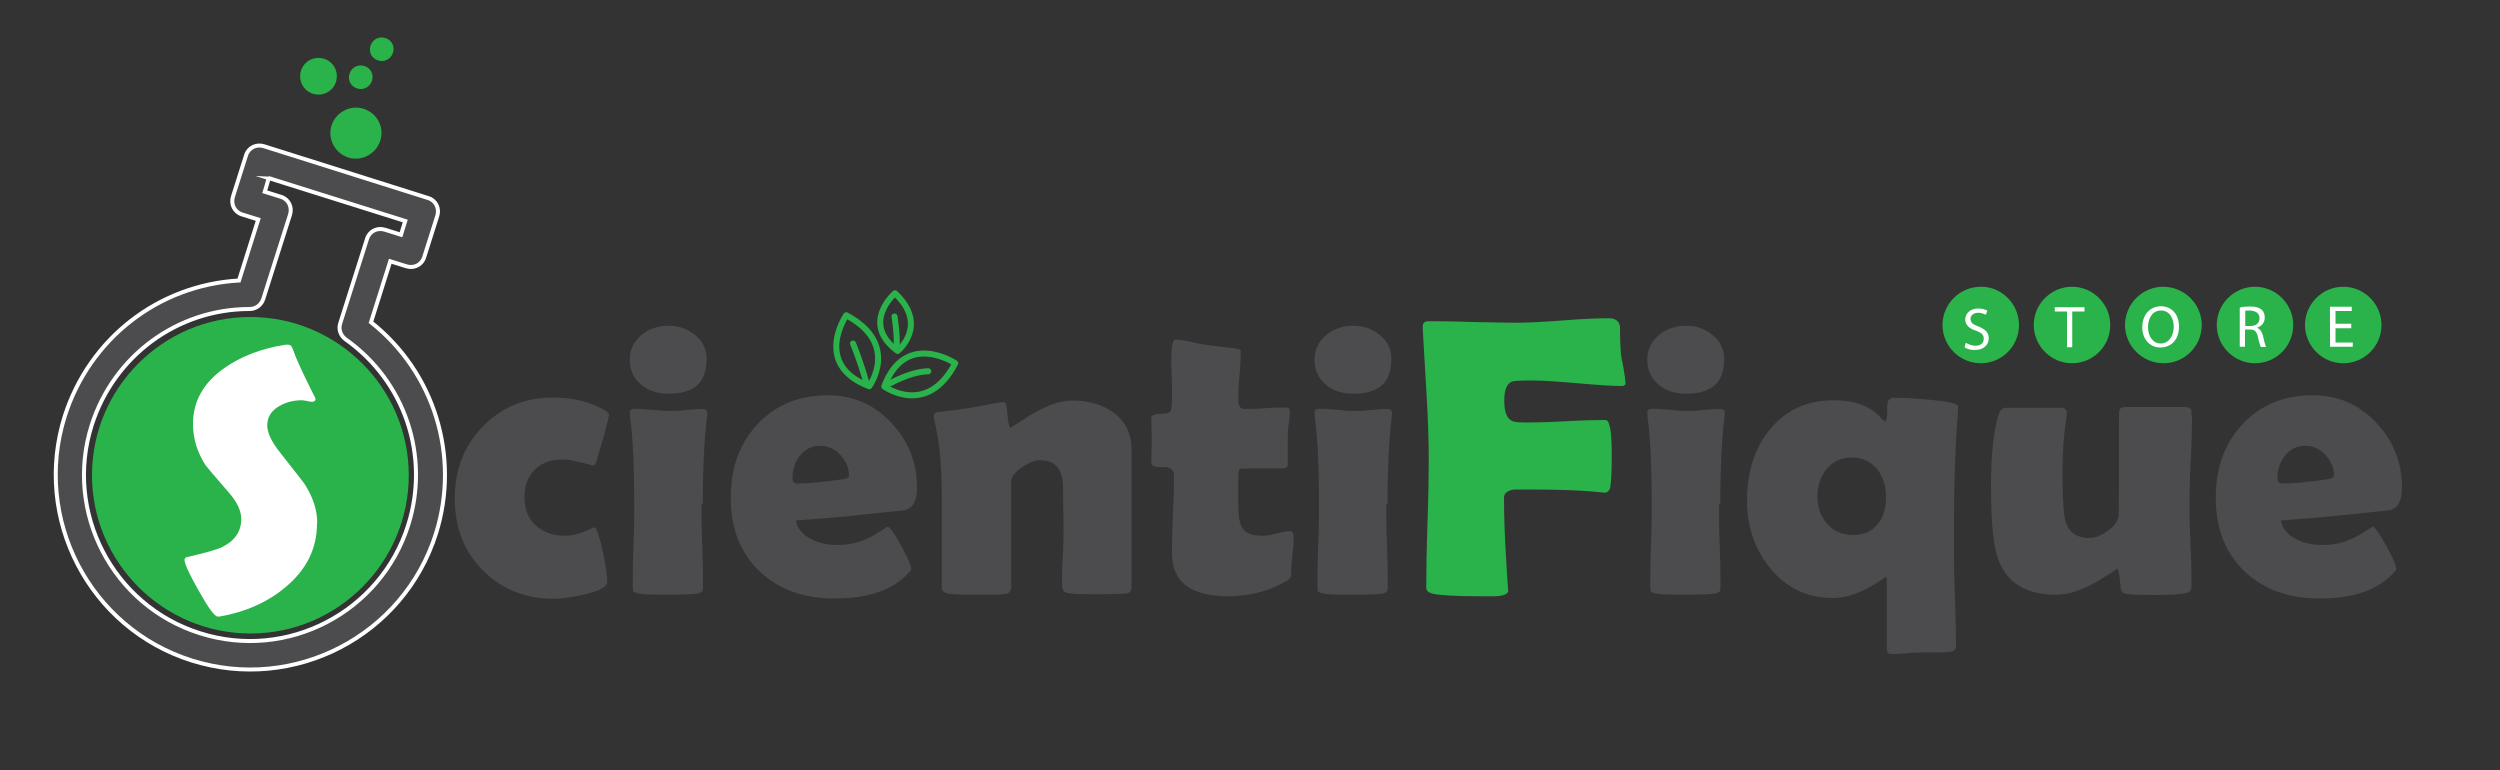 <?xml version="1.0" encoding="utf-8"?>
<!-- Generator: Adobe Illustrator 27.0.1, SVG Export Plug-In . SVG Version: 6.00 Build 0)  -->
<svg version="1.1" id="Layer_1" xmlns="http://www.w3.org/2000/svg" xmlns:xlink="http://www.w3.org/1999/xlink" x="0px" y="0px"
	 viewBox="0 0 1000 308" style="enable-background:new 0 0 1000 308;" xml:space="preserve">
<rect x="0" y="0" width="1000" height="308" fill="#333333" stroke="none"/>
<style type="text/css">
	.st0{clip-path:url(#SVGID_00000142857264637608266910000016124842657878834878_);}
	.st1{clip-path:url(#SVGID_00000173852794396085803430000016527058099643467940_);}
	.st2{fill:#4C4B4D;}
	.st3{fill:none;stroke:#FFFFFF;stroke-width:1.6;stroke-miterlimit:10;}
	.st4{fill:#2AB34B;}
	.st5{clip-path:url(#SVGID_00000182524141494368160520000005328442913478848163_);}
	.st6{fill:#FFFFFF;}
	.st7{clip-path:url(#SVGID_00000092435095682285684910000012416721494773610935_);}
	.st8{clip-path:url(#SVGID_00000067213233099492687980000002348702630577013155_);}
	.st9{clip-path:url(#SVGID_00000109001552411406040870000008462267501610385318_);}
	.st10{clip-path:url(#SVGID_00000040541518603515694330000002521604467806388111_);}
	.st11{clip-path:url(#SVGID_00000018930525570159854550000018019239702950970283_);}
	.st12{fill:none;stroke:#2AB34B;stroke-width:2.4;stroke-linecap:round;stroke-linejoin:round;}
</style>
<g>
	<defs>
		<rect id="SVGID_1_" x="-7.2" y="-327" width="997" height="997"/>
	</defs>
	<clipPath id="SVGID_00000163780608900618635330000003375127270769653941_">
		<use xlink:href="#SVGID_1_"  style="overflow:visible;"/>
	</clipPath>
	<g style="clip-path:url(#SVGID_00000163780608900618635330000003375127270769653941_);">
		<g>
			<defs>
				<rect id="SVGID_00000072270416221814354870000012022509470245918613_" x="-7.2" y="-327" width="997" height="997"/>
			</defs>
			<clipPath id="SVGID_00000034050618054618269380000007922683696930375098_">
				<use xlink:href="#SVGID_00000072270416221814354870000012022509470245918613_"  style="overflow:visible;"/>
			</clipPath>
			<g style="clip-path:url(#SVGID_00000034050618054618269380000007922683696930375098_);">
				<path class="st2" d="M76.7,264.2c-40.9-12.9-63.7-56.7-50.8-97.7c9.9-31.1,37.5-52.5,69.7-54.3l7.7-24.4l-6.4-2
					c-3.1-0.9-4.7-4.1-3.7-7.2l5.2-16.4c0.9-3.1,4.1-4.7,7.2-3.7l65.6,20.7c3.1,0.9,4.7,4.1,3.7,7.2l-5.2,16.4
					c-0.9,3.1-4.1,4.7-7.2,3.7l-6.4-2l-7.7,24.4c25.3,20,35.7,53.5,26,84.5C161.5,254.3,117.7,277.1,76.7,264.2 M105.9,76.7l6.4,2
					c3.1,0.9,4.7,4.1,3.7,7.2l-10.7,33.7c-0.8,2.4-2.9,4-5.5,4c-28.9,0-54.3,18.8-63.1,46.4c-11.1,34.9,8.4,72.3,43.3,83.3
					c34.9,11.1,72.3-8.4,83.3-43.3c8.7-27.6-1.3-57.5-25.1-74.3c-2-1.5-2.9-4-2.1-6.4l10.7-33.7c0.9-3.1,4.1-4.7,7.2-3.7l6.4,2
					l1.7-5.5l-54.7-17.2C107.6,71.2,105.9,76.7,105.9,76.7z"/>
				<path class="st3" d="M76.7,264.2c-40.9-12.9-63.7-56.7-50.8-97.7c9.9-31.1,37.5-52.5,69.7-54.3l7.7-24.4l-6.4-2
					c-3.1-0.9-4.7-4.1-3.7-7.2l5.2-16.4c0.9-3.1,4.1-4.7,7.2-3.7l65.6,20.7c3.1,0.9,4.7,4.1,3.7,7.2l-5.2,16.4
					c-0.9,3.1-4.1,4.7-7.2,3.7l-6.4-2l-7.7,24.4c25.3,20,35.7,53.5,26,84.5C161.5,254.3,117.7,277.1,76.7,264.2z M105.9,76.7l6.4,2
					c3.1,0.9,4.7,4.1,3.7,7.2l-10.7,33.7c-0.8,2.4-2.9,4-5.5,4c-28.9,0-54.3,18.8-63.1,46.4c-11.1,34.9,8.4,72.3,43.3,83.3
					c34.9,11.1,72.3-8.4,83.3-43.3c8.7-27.6-1.3-57.5-25.1-74.3c-2-1.5-2.9-4-2.1-6.4l10.7-33.7c0.9-3.1,4.1-4.7,7.2-3.7l6.4,2
					l1.7-5.5l-54.7-17.2C107.6,71.2,105.9,76.7,105.9,76.7z"/>
			</g>
		</g>
		<g>
			<path class="st2" d="M237.2,186.2c0,0-1.6-0.4-4.7-1.2c-3.1-0.8-5.6-1.2-7.5-1.2c-4.7,0-8.3,1.3-11.1,4.1
				c-2.8,2.8-4.1,6.4-4.1,11.1c0,4.7,1.5,8.5,4.5,11.2c3.1,2.7,6.9,4.1,11.7,4.1c2.3,0,4.8-0.5,7.7-1.7c2.8-1.2,4.1-1.7,4-1.7
				c0.9,0,2,3.3,3.5,9.9c1.2,6,1.7,10,1.7,12s-3.2,3.6-9.6,5.1c-4.9,1.1-8.9,1.6-12,1.6c-11.3,0-20.8-3.9-28.3-11.5
				c-7.5-7.6-11.1-17.2-11.1-28.7s3.7-20.9,11.2-28.7c7.5-7.7,16.8-11.6,28.1-11.6c7.7,0,14.5,1.6,20.4,4.9c1.3,0.7,2,1.5,2,2.1
				c0,0.7-0.8,3.7-2.3,9.2c-1.5,5.2-2.4,8.4-2.8,9.5c-0.4,1.1-0.9,1.6-1.3,1.6L237.2,186.2z"/>
			<path class="st2" d="M280.6,201.7c0,3.7,0,9.5,0.3,16.9c0.3,7.5,0.3,13.1,0.3,16.8c0,1.1-0.7,1.7-2,2c-1.7,0.3-5.7,0.5-11.9,0.5
				c-6.1,0-10.3-0.1-12-0.5c-1.2-0.3-1.9-0.5-2.1-1.1c0-0.1-0.1-0.9-0.1-2.3c0-3.6,0-8.9,0.3-16.1c0.3-7.2,0.3-12.5,0.3-16.1
				c0-14.7-0.5-26.4-1.7-35.1c0-0.8-0.1-1.3-0.1-1.6c0-1.1,0.7-1.6,2.1-1.6c1.5,0,3.6,0.1,6.7,0.4c2.9,0.3,5.2,0.5,6.7,0.5
				c1.5,0,3.7,0,6.8-0.4c3.1-0.3,5.2-0.4,6.8-0.4c1.2,0,1.9,0.5,1.9,1.6c0,0.3,0,0.7-0.1,1.5c-1.2,10.1-1.7,21.7-1.7,35.1
				L280.6,201.7z M282.6,144c0,9.1-5.1,13.5-15.2,13.5c-4.4,0-8-1.2-10.8-3.5c-3.1-2.5-4.7-5.9-4.7-10.1s1.6-7.3,4.8-10
				c2.9-2.4,6.5-3.6,10.7-3.6c4.1,0,7.5,1.2,10.5,3.6c3.2,2.5,4.8,5.9,4.8,9.9L282.6,144z"/>
			<path class="st2" d="M366.8,195.2c0,5.2-1.7,8.3-5.1,8.9c-0.5,0-5.9,0.7-16.1,1.7c-6.1,0.7-15.2,1.5-27.3,2.4
				c0.7,3.3,2.9,6,6.7,7.7c3.1,1.5,6.4,2.1,10.3,2.1c4.7,0,9.2-1.2,13.9-3.7c2-1.2,3.9-2.5,5.9-3.7c1.1,0.5,2.9,3.2,5.5,7.9
				c2.5,4.8,3.9,7.7,3.9,9.1c0,0.4-0.4,0.9-1.2,1.7c-6.3,6.8-16.1,10.1-29.5,10.1c-12.3,0-22.3-3.6-29.9-10.8
				c-7.7-7.3-11.6-17.1-11.6-29.3c0-12.3,3.5-21.7,10.4-29.3c7.2-7.9,16.7-11.9,28.4-11.9c10,0,18.4,3.6,25.3,10.9
				c6.9,7.2,10.4,15.9,10.4,25.9L366.8,195.2z M339.6,190.4c0-3.2-1.2-6-3.5-8.5c-2.3-2.4-5.1-3.6-8.1-3.6s-6,1.3-8.1,4.1
				c-2,2.5-2.9,5.5-2.9,8.9c0,1.5,0.7,2.1,2.1,2.1c3.9,0,9.7-0.5,17.9-1.7c1.7-0.3,2.5-0.7,2.5-1.2L339.6,190.4z"/>
			<path class="st2" d="M452.6,235c0,1.3-0.7,2.3-2.1,2.4c-1.5,0.1-5.2,0.3-11.3,0.3c-6.5,0-10.5-0.1-12.1-0.5
				c-1.6-0.3-2.3-1.3-2.3-3.2c0-2.4,0-6.1,0.3-11.1c0.3-4.9,0.3-8.7,0.3-11.1c0-1.9,0-4.8-0.1-8.5c0-3.9-0.1-6.7-0.1-8.5
				c0-7.1-3.1-10.7-9.2-10.7c-2,0-4.4,0.9-7.1,2.7c-2.9,2-4.4,3.9-4.4,5.9v42c0,1.7-0.8,2.7-2.4,2.9c-1.9,0.3-5.5,0.3-11.1,0.3
				c-6,0-10-0.1-11.9-0.5c-1.6-0.3-2.4-1.1-2.4-2.5c0-4,0-10.1,0-18.3c0-8.1,0-14.3,0-18.4c0-12.9-1.1-23.1-3.1-30.4
				c0-0.5-0.1-0.8-0.1-1.2c0-0.8,0.4-1.5,1.2-1.7c3.2-0.4,7.6-0.9,13.1-1.7c8.3-1.6,12.9-2.4,13.9-2.4c0.5,0,1.1,1.7,1.3,5.2
				c0.3,3.5,0.8,5.2,1.3,5.2c-0.5,0,2.3-1.7,8.4-5.5c6.1-3.6,11.5-5.5,16.1-5.5c6.5,0,12.1,1.6,16.5,4.7c4.9,3.6,7.3,8.5,7.3,14.9
				v24.8c0,3.3,0,8.4,0,15.1c0,6.7,0,11.7,0,15.1L452.6,235z"/>
			<path class="st2" d="M517.5,214.5c0,1.6-0.1,3.9-0.5,7.1c-0.4,3.2-0.5,5.5-0.5,6.9c0,1.5-0.1,2.4-0.5,2.8
				c-0.3,0.4-1.2,1.1-2.5,1.7c-6.7,3.7-14.1,5.5-22.3,5.5c-14.9,0-22.4-5.7-22.4-17.2c0-3.5,0-8.5,0.4-15.5c0.3-6.8,0.4-12,0.4-15.5
				c0-2.3-1.3-3.5-4-3.5h-1.1c0,0-0.8,0-1.1,0c-2,0-2.9-0.7-2.9-2.1c0-0.8,0-2.1,0.1-3.9c0-1.7,0.1-2.9,0.1-3.9c0-1.1,0-2.8-0.1-4.9
				c0-2.3-0.1-3.9-0.1-4.9s1.6-1.6,4.9-1.7c1.9,0,2.9-0.5,3.1-1.6c0.3-2,0.4-5.1,0.3-9.3c-0.3-6.7-0.3-9.9-0.3-9.6
				c0-6,0.5-9.1,1.7-9.1c1.3,0,3.3,0.3,6,0.9c2.9,0.7,4.9,1.1,6.1,1.2c2.7,0.4,6.7,0.8,12,1.5c1.3,0,2,0.5,2,1.3
				c0,2.1-0.1,5.2-0.5,9.5c-0.4,4.1-0.5,7.3-0.5,9.5c0,2.5,0.8,3.9,2.3,3.9c1.9,0,4.5,0,8.3-0.3s6.4-0.3,8.3-0.3
				c1.2,0,1.7,0.4,1.7,1.2c0,1.2,0,2.9-0.4,5.3s-0.4,4.1-0.4,5.3c0,1.2,0,3.1,0,5.5s0,4.1,0,5.5c0,1.1-0.8,1.6-2.3,1.6
				c-1.1,0-2.8,0-5.2,0c-2.4,0-4.1,0-5.2,0h-5.9c-0.8,0-1.2,1.1-1.2,3.5v5.5c0,2.5,0,4.3,0,5.5c0,4.4,0.5,7.3,1.5,9.1
				c1.3,2.3,4.1,3.3,8.3,3.3c1.3,0,3.2-0.3,5.6-0.9c2.4-0.7,4.1-0.9,5.1-0.9c1.1,0,1.6,0.5,1.6,1.7L517.5,214.5z"/>
			<path class="st2" d="M554.5,201.7c0,3.7,0,9.5,0.3,16.9c0.3,7.5,0.3,13.1,0.3,16.8c0,1.1-0.7,1.7-2,2c-1.7,0.3-5.7,0.5-11.9,0.5
				s-10.3-0.1-12-0.5c-1.2-0.3-1.9-0.5-2.1-1.1c0-0.1-0.1-0.9-0.1-2.3c0-3.6,0-8.9,0.3-16.1c0.3-7.2,0.3-12.5,0.3-16.1
				c0-14.7-0.5-26.4-1.7-35.1c0-0.8-0.1-1.3-0.1-1.6c0-1.1,0.7-1.6,2.1-1.6s3.6,0.1,6.7,0.4c2.9,0.3,5.2,0.5,6.7,0.5
				c1.5,0,3.7,0,6.8-0.4c3.1-0.3,5.2-0.4,6.8-0.4c1.2,0,1.9,0.5,1.9,1.6c0,0.3,0,0.7-0.1,1.5c-1.2,10.1-1.7,21.7-1.7,35.1
				L554.5,201.7z M556.5,144c0,9.1-5.1,13.5-15.2,13.5c-4.4,0-8-1.2-10.8-3.5c-3.1-2.5-4.7-5.9-4.7-10.1s1.6-7.3,4.8-10
				c2.9-2.4,6.5-3.6,10.7-3.6c4.1,0,7.5,1.2,10.5,3.6c3.2,2.5,4.8,5.9,4.8,9.9L556.5,144z"/>
		</g>
		<path class="st4" d="M650.3,153.6c0,0-0.5,0.8-1.6,0.8c-3.9,0-9.7-0.4-17.7-1.1c-8-0.7-13.9-1.1-17.7-1.1c-4.9,0-7.9,0.1-8.7,0.5
			c-1.9,0.9-2.9,3.3-2.9,7.5c0,4.9,1.2,7.7,3.7,8.4c1.1,0.3,2.7,0.4,4.8,0.4c3.6,0,8.9-0.1,16-0.5c7.1-0.4,12.5-0.5,16-0.5
			c1.7,0,2.5,4.5,2.5,13.7c0,7.9-0.3,12.5-0.8,13.9c-0.4,0.9-1.1,1.5-2.1,1.5c0.7,0-0.9-0.1-4.9-0.5c-5.6-0.5-13.9-0.8-25.2-0.8
			c-3.6,0-5.7,0-6.1,0c-2.7,0.4-4,1.6-4,3.3c0,7.3,0.3,15.9,0.9,25.5c0.5,8.7,0.8,12.5,0.8,11.6c0,1.3-1.6,2.1-4.9,2.3
			c0.9,0-1.5,0-6.9,0c-9.7,0-15.9-0.4-18.7-1.1c-1.5-0.4-2.3-1.2-2.3-2.4c0-5.7,0.1-14.4,0.5-25.9s0.5-20.1,0.5-25.9
			c0-6.8-0.3-15.5-0.9-25.9c-0.9-16-1.5-24.7-1.5-25.9v-0.9c0-1.3,0.7-2,2.3-2c3.9,0,9.6,0,17.3,0.3c7.7,0.1,13.6,0.3,17.5,0.3
			c4.1,0,10.4-0.3,18.7-0.9c8.3-0.7,14.5-0.9,18.7-0.9c2.5,0,4,1.1,4.4,3.2c0,2.3,0,5.6,0.3,10c0,1.2,0.4,3.3,1.1,6.7
			c0.5,2.8,0.8,5.1,0.8,6.7L650.3,153.6z"/>
		<g>
			<path class="st2" d="M687.6,201.7c0,3.7,0,9.5,0.3,16.9c0.3,7.5,0.3,13.1,0.3,16.8c0,1.1-0.7,1.7-2,2c-1.7,0.3-5.7,0.5-11.9,0.5
				s-10.3-0.1-12-0.5c-1.2-0.3-1.9-0.5-2.1-1.1c0-0.1-0.1-0.9-0.1-2.3c0-3.6,0-8.9,0.3-16.1c0.3-7.2,0.3-12.5,0.3-16.1
				c0-14.7-0.5-26.4-1.7-35.1c0-0.8-0.1-1.3-0.1-1.6c0-1.1,0.7-1.6,2.1-1.6c1.5,0,3.6,0.1,6.7,0.4c2.9,0.3,5.2,0.5,6.7,0.5
				s3.7,0,6.8-0.4c3.1-0.3,5.2-0.4,6.8-0.4c1.2,0,1.9,0.5,1.9,1.6c0,0.3,0,0.7-0.1,1.5c-1.2,10.1-1.7,21.7-1.7,35.1L687.6,201.7z
				 M689.6,144c0,9.1-5.1,13.5-15.2,13.5c-4.4,0-8-1.2-10.8-3.5c-3.1-2.5-4.7-5.9-4.7-10.1s1.6-7.3,4.8-10c2.9-2.4,6.5-3.6,10.7-3.6
				c4.1,0,7.5,1.2,10.5,3.6c3.2,2.5,4.8,5.9,4.8,9.9L689.6,144z"/>
			<path class="st2" d="M781.6,208.9V220c0,4.1,0,10.5,0.4,19.1c0.3,8.5,0.4,14.9,0.4,19.1c0,1.6-0.8,2.4-2.4,2.5
				c-2.3,0.3-6,0.3-11.1,0.3c-1.5,0-3.5,0-6.3,0.3c-2.8,0.3-4.9,0.3-6.3,0.3c-1.1,0-1.6-0.8-1.6-2.3c0-3.1,0-7.6,0-13.7
				s0-10.8,0-13.9c0-0.7-0.3-1.1-0.7-1.1c0.8,0-1.3,1.5-6.3,4.3s-9.9,4.3-14.5,4.3c-10.3,0-18.7-4-25.2-12
				c-6.1-7.5-9.2-16.5-9.2-26.9c0-11.2,2.9-20.7,8.8-28.1c6.4-8.1,15.1-12.1,26-12.1c8.4,0,14.7,2.4,18.9,7.2
				c0.3,0.4,0.8,0.9,1.6,1.3c0.4-0.5,0.7-1.5,0.8-3.1V162c0.1-2,1.1-2.9,2.7-2.9c4.3,0,9.1,0.3,14.4,0.8c7.5,0.7,11.2,1.6,11.2,2.7
				v1.7C782.1,178.1,781.6,193,781.6,208.9z M754.4,198.8c0-4.5-1.2-8.1-3.5-11.1c-2.5-3.1-6-4.7-10.4-4.7c-4.1,0-7.5,1.6-10,4.8
				c-2.3,2.9-3.5,6.5-3.5,10.8s1.2,8,3.9,10.9c2.7,3.1,6.1,4.5,10.4,4.5s7.6-1.5,9.9-4.5C753.4,206.8,754.4,203.2,754.4,198.8z"/>
			<path class="st2" d="M876.8,166.6c0,3.9-0.1,9.6-0.5,17.2c-0.4,7.7-0.5,13.5-0.5,17.2c0,3.7,0,9.3,0.4,16.8s0.4,13.1,0.4,16.7
				c0,1.5-0.7,2.3-2,2.7c-2,0.5-6.1,0.8-12.5,0.8c-5.6,0-9.6-0.1-11.9-0.5c-0.9-0.1-1.6-0.8-1.9-1.9c-0.1-1.6-0.3-3.1-0.5-4.7
				c-0.3-2.4-0.7-3.6-1.1-3.6c0.7,0-1.9,1.7-7.9,5.3c-6,3.5-11.3,5.3-16.3,5.3c-13.7,0-21.9-6.1-24.4-18.5
				c-1.2-5.7-1.7-14.1-1.7-25.1c0-11.9,0.9-21.1,2.9-28c0.5-2.1,1.6-3.2,3.2-3.2c2.4,0,6,0,10.9,0c4.9,0,8.5,0,10.9,0
				c1.6,0,2.4,0.7,2.4,2c0,0.4,0,0.9-0.1,1.6c-1.1,7.1-1.6,14.1-1.6,21.5c0,9.1,0.3,15.2,0.8,18.5c0.9,5.7,4.3,8.5,10.1,8.5
				c2.3,0,4.8-1.1,7.5-3.1c2.7-2,4-4.1,4.1-6.3c0-1.9,0.1-14.9,0.1-39.1c0-1.7,0-2.7,0.4-3.1c0.3-0.5,1.2-0.8,2.8-0.8
				c2.5,0,6.4,0,11.5,0s8.9,0,11.5,0c1.6,0,2.4,0.4,2.7,1.2c0,0.4,0.1,1.1,0.1,1.9L876.8,166.6z"/>
			<path class="st2" d="M960.8,195.2c0,5.2-1.7,8.3-5.1,8.9c-0.5,0-6,0.7-16.1,1.7c-6.1,0.7-15.2,1.5-27.3,2.4
				c0.7,3.3,2.9,6,6.7,7.7c3.1,1.5,6.4,2.1,10.3,2.1c4.7,0,9.2-1.2,13.9-3.7c2-1.2,3.9-2.5,5.9-3.7c1.1,0.5,2.9,3.2,5.5,7.9
				s3.9,7.7,3.9,9.1c0,0.4-0.4,0.9-1.2,1.7c-6.3,6.8-16.1,10.1-29.5,10.1c-12.3,0-22.3-3.6-29.9-10.8c-7.7-7.3-11.6-17.1-11.6-29.3
				c0-12.3,3.5-21.7,10.4-29.3c7.2-7.9,16.7-11.9,28.4-11.9c10,0,18.4,3.6,25.3,10.9c6.9,7.2,10.4,15.9,10.4,25.9L960.8,195.2z
				 M933.6,190.4c0-3.2-1.2-6-3.5-8.5c-2.3-2.5-5.1-3.6-8.1-3.6s-6,1.3-8.1,4.1c-2,2.5-2.9,5.5-2.9,8.9c0,1.5,0.7,2.1,2.1,2.1
				c3.9,0,9.7-0.5,17.9-1.7c1.7-0.3,2.5-0.7,2.5-1.2L933.6,190.4z"/>
		</g>
		<g>
			<defs>
				<rect id="SVGID_00000031901726764390454320000016034823051864924605_" x="-7.2" y="-327" width="997" height="997"/>
			</defs>
			<clipPath id="SVGID_00000043419130268850189000000015116674662317676455_">
				<use xlink:href="#SVGID_00000031901726764390454320000016034823051864924605_"  style="overflow:visible;"/>
			</clipPath>
			<g style="clip-path:url(#SVGID_00000043419130268850189000000015116674662317676455_);">
				<path class="st4" d="M152.1,56.3c-1.7,5.3-7.5,8.4-12.8,6.7c-5.3-1.7-8.4-7.5-6.7-12.8s7.5-8.4,12.8-6.7
					C150.8,45.2,153.9,50.9,152.1,56.3"/>
				<path class="st4" d="M134.4,32.7c-1.2,3.9-5.3,6-9.2,4.8s-6-5.3-4.8-9.2c1.2-3.9,5.3-6,9.2-4.8
					C133.5,24.7,135.6,28.8,134.4,32.7"/>
				<path class="st4" d="M157.2,21.1c-0.8,2.4-3.3,3.9-5.9,3.1s-3.9-3.3-3.1-5.9c0.8-2.5,3.3-3.9,5.9-3.1S158,18.5,157.2,21.1"/>
				<path class="st4" d="M148.8,32.3c-0.8,2.4-3.3,3.9-5.9,3.1s-3.9-3.3-3.1-5.9c0.8-2.5,3.3-3.9,5.9-3.1S149.6,29.7,148.8,32.3"/>
				<path class="st4" d="M807.6,130c0,8.5-6.9,15.3-15.3,15.3c-8.4,0-15.3-6.9-15.3-15.3s6.9-15.3,15.3-15.3
					C800.7,114.6,807.6,121.6,807.6,130"/>
			</g>
		</g>
		<path class="st6" d="M786.5,137.2c0.9,0.5,2.3,1.1,3.7,1.1c2.1,0,3.3-1.1,3.3-2.8c0-1.5-0.8-2.4-3.1-3.2c-2.7-0.9-4.3-2.3-4.3-4.5
			c0-2.5,2.1-4.4,5.2-4.4c1.6,0,2.8,0.4,3.6,0.8l-0.5,1.7c0,0-1.6-0.8-3.1-0.8c-2.1,0-3.1,1.3-3.1,2.4c0,1.5,0.9,2.3,3.2,3.1
			c2.7,1.1,4.1,2.4,4.1,4.7c0,2.5-1.9,4.7-5.6,4.7c-1.6,0-3.2-0.4-4.1-1.1l0.5-1.7L786.5,137.2z"/>
		<g>
			<defs>
				<rect id="SVGID_00000084497972276713159060000007100909840040119215_" x="-7.2" y="-327" width="997" height="997"/>
			</defs>
			<clipPath id="SVGID_00000129891839482354718180000014004300597383252646_">
				<use xlink:href="#SVGID_00000084497972276713159060000007100909840040119215_"  style="overflow:visible;"/>
			</clipPath>
			<g style="clip-path:url(#SVGID_00000129891839482354718180000014004300597383252646_);">
				<path class="st4" d="M844.1,130c0,8.5-6.9,15.3-15.3,15.3s-15.3-6.9-15.3-15.3s6.9-15.3,15.3-15.3S844.1,121.6,844.1,130"/>
			</g>
		</g>
		<path class="st6" d="M826.8,124.6h-4.9v-1.7h11.9v1.7h-4.9v14.3h-2.1v-14.3H826.8z"/>
		<g>
			<defs>
				<rect id="SVGID_00000157305544866801756420000015064476802410205333_" x="-7.2" y="-327" width="997" height="997"/>
			</defs>
			<clipPath id="SVGID_00000148633882651217798890000008813831209854435483_">
				<use xlink:href="#SVGID_00000157305544866801756420000015064476802410205333_"  style="overflow:visible;"/>
			</clipPath>
			<g style="clip-path:url(#SVGID_00000148633882651217798890000008813831209854435483_);">
				<path class="st4" d="M880.7,130c0,8.5-6.9,15.3-15.3,15.3S850,138.4,850,130s6.9-15.3,15.3-15.3S880.7,121.6,880.7,130"/>
			</g>
		</g>
		<path class="st6" d="M871.6,130.6c0,5.5-3.3,8.4-7.5,8.4c-4.1,0-7.2-3.3-7.2-8.1c0-5.1,3.2-8.4,7.5-8.4S871.6,125.8,871.6,130.6z
			 M859.2,130.9c0,3.5,1.9,6.5,5.1,6.5c3.2,0,5.2-3.1,5.2-6.7c0-3.2-1.6-6.5-5.1-6.5S859.2,127.4,859.2,130.9z"/>
		<g>
			<defs>
				<rect id="SVGID_00000142863748081032840450000014275568765756711339_" x="-7.2" y="-327" width="997" height="997"/>
			</defs>
			<clipPath id="SVGID_00000031918094765158827950000004066838470927207357_">
				<use xlink:href="#SVGID_00000142863748081032840450000014275568765756711339_"  style="overflow:visible;"/>
			</clipPath>
			<g style="clip-path:url(#SVGID_00000031918094765158827950000004066838470927207357_);">
				<path class="st4" d="M917.3,130c0,8.5-6.9,15.3-15.3,15.3s-15.3-6.9-15.3-15.3s6.9-15.3,15.3-15.3S917.3,121.6,917.3,130"/>
			</g>
		</g>
		<path class="st6" d="M896,123c1.1-0.3,2.5-0.4,4-0.4c2.3,0,3.6,0.4,4.7,1.3c0.8,0.7,1.2,1.9,1.2,3.1c0,2.1-1.3,3.5-3.1,4.1l0,0
			c1.2,0.5,2,1.6,2.4,3.3c0.5,2.3,0.9,3.7,1.2,4.4h-2.1c0,0-0.7-1.9-1.1-3.9c-0.5-2.3-1.3-3.1-3.2-3.1h-2v6.9h-2.1V123L896,123z
			 M898.1,130.4h2.1c2.3,0,3.6-1.2,3.6-3.1c0-2.1-1.5-2.9-3.7-3.1c-1.1,0-1.7,0-2,0.1v5.9V130.4z"/>
		<g>
			<defs>
				<rect id="SVGID_00000007397538685807689690000011075407549518954642_" x="-7.2" y="-327" width="997" height="997"/>
			</defs>
			<clipPath id="SVGID_00000075136410496898009110000003101580368651647883_">
				<use xlink:href="#SVGID_00000007397538685807689690000011075407549518954642_"  style="overflow:visible;"/>
			</clipPath>
			<g style="clip-path:url(#SVGID_00000075136410496898009110000003101580368651647883_);">
				<path class="st4" d="M952.6,130c0,8.5-6.9,15.3-15.3,15.3S922,138.4,922,130s6.9-15.3,15.3-15.3S952.6,121.6,952.6,130"/>
			</g>
		</g>
		<path class="st6" d="M940.5,131.3h-6.3v5.7h6.9v1.7h-9.1v-16h8.7v1.7h-6.5v5.1h6.3C940.5,129.6,940.5,131.3,940.5,131.3z"/>
		<g>
			<defs>
				<rect id="SVGID_00000137092673086640471770000004673900356387669670_" x="-7.2" y="-327" width="997" height="997"/>
			</defs>
			<clipPath id="SVGID_00000103945767324769361400000010474114525560717446_">
				<use xlink:href="#SVGID_00000137092673086640471770000004673900356387669670_"  style="overflow:visible;"/>
			</clipPath>
			<g style="clip-path:url(#SVGID_00000103945767324769361400000010474114525560717446_);">
				<path class="st12" d="M338.5,126.1c0,0-13.5,19.7,9.2,28.4C347.7,154.5,360.1,137.6,338.5,126.1z"/>
				<path class="st12" d="M341.2,137.4c0,0,2.8,6.5,5.3,15.6"/>
				<path class="st12" d="M382.1,145.3c0,0-19.9-13.3-28.4,9.3C353.7,154.6,370.8,167,382.1,145.3z"/>
				<path class="st12" d="M354.1,154.4c0,0,9.2-5.7,17.2-5.9"/>
				<path class="st12" d="M358,117.3c0,0-14,12,1.1,23.1C359,140.4,371.7,130.2,358,117.3z"/>
				<path class="st12" d="M357.8,126.6c0,0,1.3,7.7,0.8,12.9"/>
				<path class="st4" d="M163.5,190.1c0,34.9-28.4,63.3-63.3,63.3S36.8,225,36.8,190.1s28.4-63.3,63.3-63.3S163.5,155.2,163.5,190.1
					"/>
			</g>
		</g>
		<path class="st6" d="M126.8,209.4c0,9.9-4.1,18.3-12.4,25.3c-7.2,6.1-16.1,10.1-26.5,11.9c-0.4,0-0.7,0-0.9,0
			c-1.1,0-3.6-3.3-7.5-10.3c-3.9-6.8-5.7-10.9-5.7-12.4c0-0.5,0.4-0.9,1.1-1.1c7.1-1.6,11.7-2.9,14-4c5.1-2.5,7.6-6.3,7.6-11.2
			c0-3.2-1.6-6.7-4.9-10.5c-5.7-6.5-8.8-10.3-9.3-10.9c-3.3-5.1-5.1-10.5-5.1-16.7c0-8.8,4.1-16.3,12.3-22.1
			c6.7-4.8,14.9-8,24.7-9.5c0.5,0,0.9,0,1.2,0c0.7,0,1.3,0.5,1.7,1.7c1.2,3.6,4.1,9.9,8.8,19.2c0.1,0.3,0.3,0.5,0.3,0.7
			c0,0.8-0.4,1.2-1.3,1.2c-0.4,0-1.1,0-2-0.3c-0.9-0.1-1.6-0.3-2.1-0.3c-3.5,0-6.5,0.8-9.2,2.4c-3.2,1.9-4.7,4.4-4.7,7.7
			c0,2.9,1.7,6.5,5.2,10.9c6.1,7.7,9.3,11.9,9.6,12.3c3.5,5.3,5.2,10.7,5.2,15.9L126.8,209.4z"/>
	</g>
</g>
</svg>
